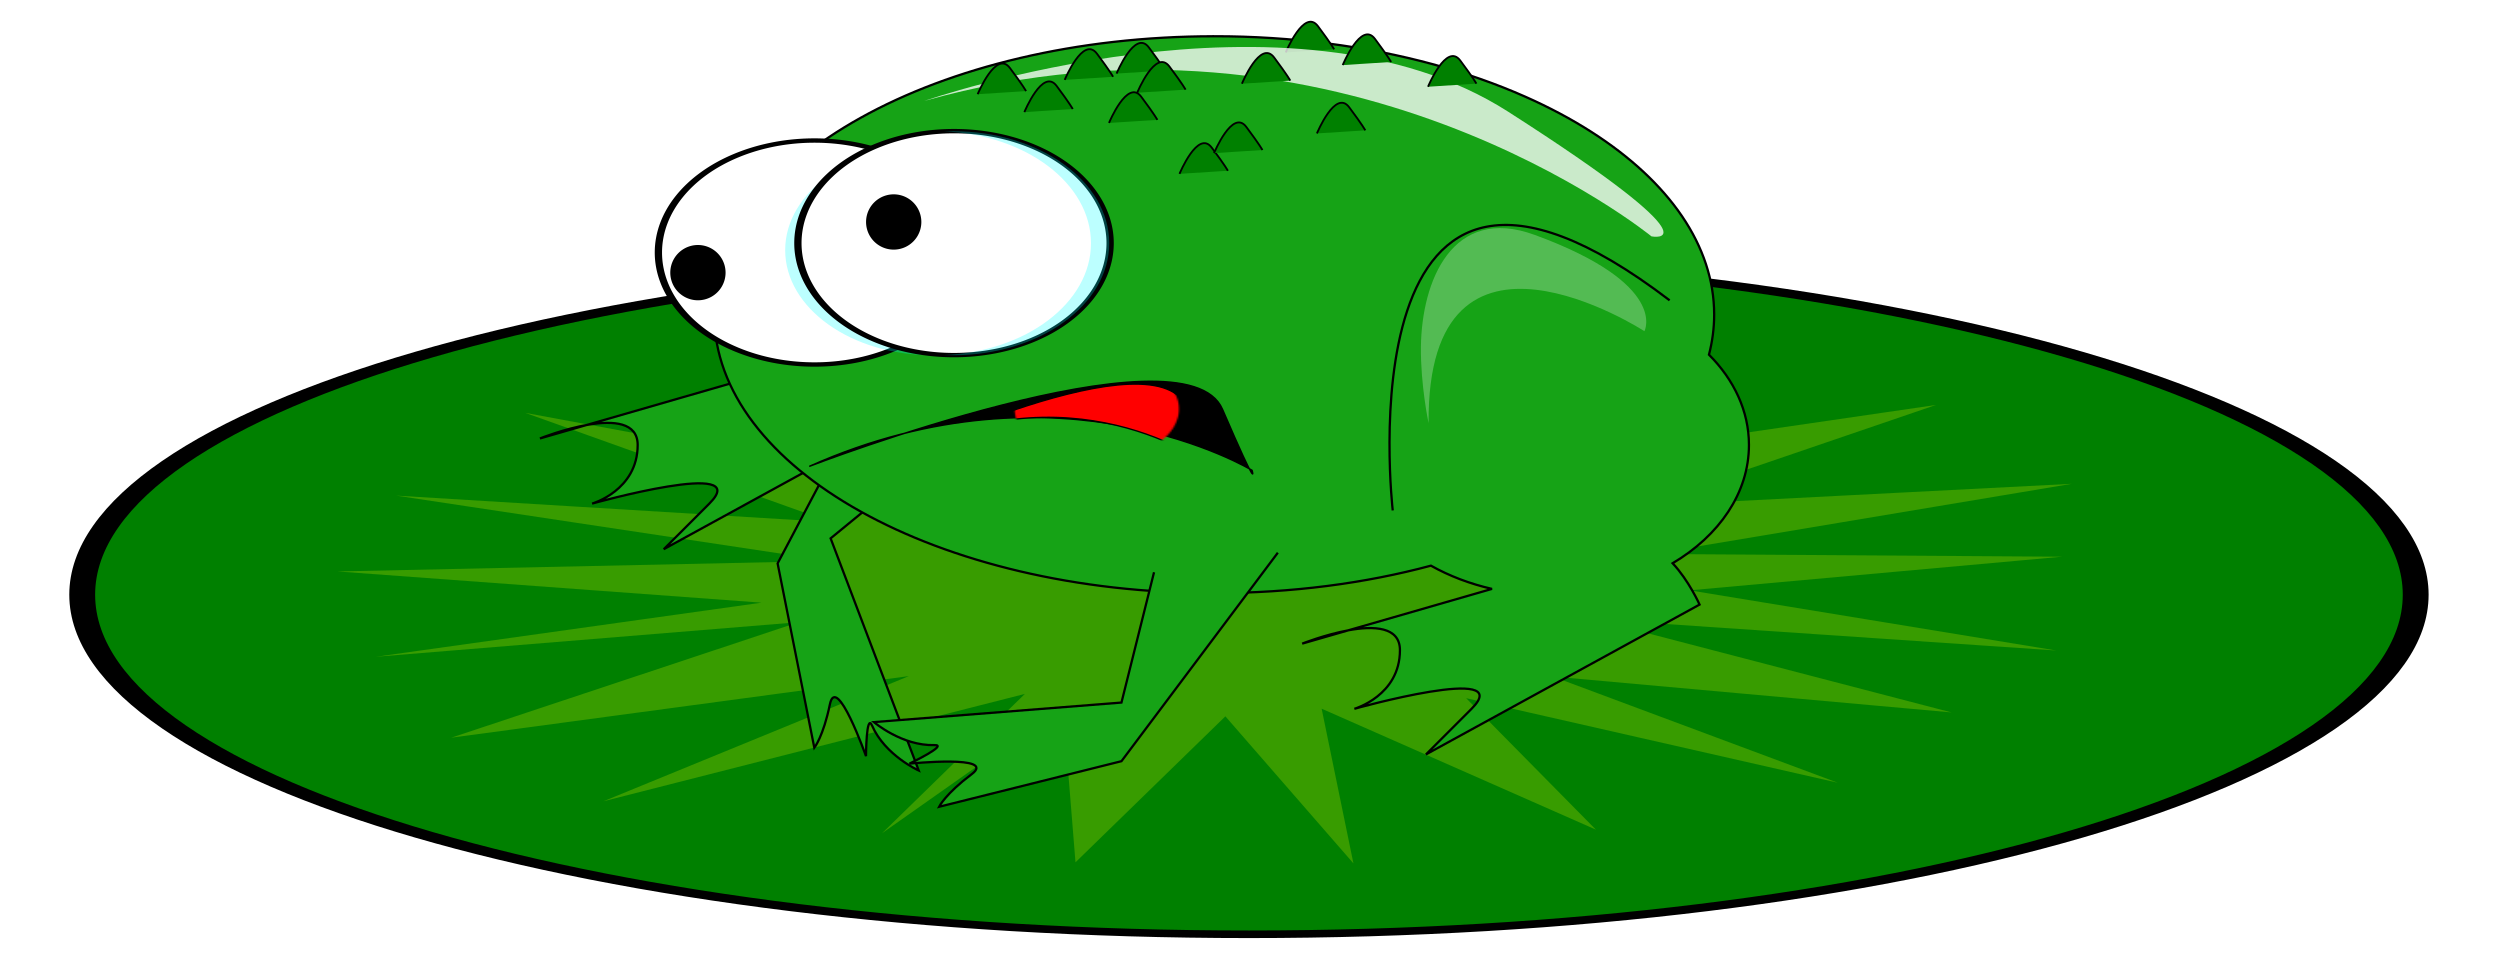 <?xml version="1.0" encoding="UTF-8" standalone="no"?>
<!-- Created with Inkscape (http://www.inkscape.org/) -->
<svg
    xmlns:inkscape="http://www.inkscape.org/namespaces/inkscape"
    xmlns:rdf="http://www.w3.org/1999/02/22-rdf-syntax-ns#"
    xmlns="http://www.w3.org/2000/svg"
    xmlns:cc="http://creativecommons.org/ns#"
    xmlns:dc="http://purl.org/dc/elements/1.1/"
    xmlns:sodipodi="http://sodipodi.sourceforge.net/DTD/sodipodi-0.dtd"
    xmlns:svg="http://www.w3.org/2000/svg"
    xmlns:ns1="http://sozi.baierouge.fr"
    xmlns:xlink="http://www.w3.org/1999/xlink"
    id="svg3018"
    sodipodi:docname="frog_unfinishedsvg.svg"
    viewBox="0 0 1096.4 420.59"
    version="1.1"
    inkscape:version="0.48.0 r9654"
  >
  <defs
      id="defs3020"
    >
    <filter
        id="filter3887"
        height="1.496"
        width="1.116"
        color-interpolation-filters="sRGB"
        y="-.248"
        x="-.058"
        inkscape:collect="always"
      >
      <feGaussianBlur
          id="feGaussianBlur3889"
          stdDeviation="7.859"
          inkscape:collect="always"
      />
    </filter
    >
    <filter
        id="filter3913"
        height="1.188"
        width="1.216"
        color-interpolation-filters="sRGB"
        y="-.094"
        x="-.108"
        inkscape:collect="always"
      >
      <feGaussianBlur
          id="feGaussianBlur3915"
          stdDeviation="3.138"
          inkscape:collect="always"
      />
    </filter
    >
    <filter
        id="filter4991"
        inkscape:collect="always"
        color-interpolation-filters="sRGB"
      >
      <feGaussianBlur
          id="feGaussianBlur4993"
          stdDeviation="8.197"
          inkscape:collect="always"
      />
    </filter
    >
    <filter
        id="filter5283"
        inkscape:collect="always"
        color-interpolation-filters="sRGB"
      >
      <feGaussianBlur
          id="feGaussianBlur5285"
          stdDeviation="5.697"
          inkscape:collect="always"
      />
    </filter
    >
    <filter
        id="filter5324"
        inkscape:collect="always"
      >
      <feGaussianBlur
          id="feGaussianBlur5326"
          stdDeviation="2.257"
          inkscape:collect="always"
      />
    </filter
    >
    <filter
        id="filter5340"
        height="1.221"
        width="1.298"
        y="-.111"
        x="-.149"
        inkscape:collect="always"
      >
      <feGaussianBlur
          id="feGaussianBlur5342"
          stdDeviation="4.247"
          inkscape:collect="always"
      />
    </filter
    >
    <filter
        id="filter5352"
        inkscape:collect="always"
      >
      <feGaussianBlur
          id="feGaussianBlur5354"
          stdDeviation="0.622"
          inkscape:collect="always"
      />
    </filter
    >
    <filter
        id="filter5408"
        inkscape:collect="always"
      >
      <feGaussianBlur
          id="feGaussianBlur5410"
          stdDeviation="3.515"
          inkscape:collect="always"
      />
    </filter
    >
    <filter
        id="filter5444"
        height="1.327"
        width="1.208"
        y="-.164"
        x="-.104"
        inkscape:collect="always"
      >
      <feGaussianBlur
          id="feGaussianBlur5446"
          stdDeviation="0.917"
          inkscape:collect="always"
      />
    </filter
    >
    <filter
        id="filter5460"
        height="1.642"
        width="1.407"
        y="-.321"
        x="-.204"
        inkscape:collect="always"
      >
      <feGaussianBlur
          id="feGaussianBlur5462"
          stdDeviation="1.799"
          inkscape:collect="always"
      />
    </filter
    >
    <filter
        id="filter5464"
        height="1.642"
        width="1.407"
        y="-.321"
        x="-.204"
        inkscape:collect="always"
      >
      <feGaussianBlur
          id="feGaussianBlur5466"
          stdDeviation="1.799"
          inkscape:collect="always"
      />
    </filter
    >
    <filter
        id="filter5468"
        height="1.642"
        width="1.407"
        y="-.321"
        x="-.204"
        inkscape:collect="always"
      >
      <feGaussianBlur
          id="feGaussianBlur5470"
          stdDeviation="1.799"
          inkscape:collect="always"
      />
    </filter
    >
    <filter
        id="filter5504"
        height="1.423"
        width="1.268"
        y="-.211"
        x="-.134"
        inkscape:collect="always"
      >
      <feGaussianBlur
          id="feGaussianBlur5506"
          stdDeviation="1.186"
          inkscape:collect="always"
      />
    </filter
    >
    <filter
        id="filter5508"
        height="1.423"
        width="1.268"
        y="-.211"
        x="-.134"
        inkscape:collect="always"
      >
      <feGaussianBlur
          id="feGaussianBlur5510"
          stdDeviation="1.186"
          inkscape:collect="always"
      />
    </filter
    >
    <filter
        id="filter5512"
        height="1.423"
        width="1.268"
        y="-.211"
        x="-.134"
        inkscape:collect="always"
      >
      <feGaussianBlur
          id="feGaussianBlur5514"
          stdDeviation="1.186"
          inkscape:collect="always"
      />
    </filter
    >
    <filter
        id="filter5516"
        height="1.423"
        width="1.268"
        y="-.211"
        x="-.134"
        inkscape:collect="always"
      >
      <feGaussianBlur
          id="feGaussianBlur5518"
          stdDeviation="1.186"
          inkscape:collect="always"
      />
    </filter
    >
    <filter
        id="filter5532"
        height="1.442"
        width="1.28"
        y="-.221"
        x="-.14"
        inkscape:collect="always"
      >
      <feGaussianBlur
          id="feGaussianBlur5534"
          stdDeviation="1.238"
          inkscape:collect="always"
      />
    </filter
    >
    <filter
        id="filter5544"
        height="1.078"
        width="1.216"
        y="-.039"
        x="-.108"
        inkscape:collect="always"
      >
      <feGaussianBlur
          id="feGaussianBlur5546"
          stdDeviation="3.104"
          inkscape:collect="always"
      />
    </filter
    >
    <filter
        id="filter5554"
        height="1.562"
        width="1.234"
        y="-.281"
        x="-.117"
        inkscape:collect="always"
      >
      <feGaussianBlur
          id="feGaussianBlur5556"
          stdDeviation="13.966"
          inkscape:collect="always"
      />
    </filter
    >
    <mask
        id="mask5562"
        maskUnits="userSpaceOnUse"
      >
      <path
          id="path5564"
          sodipodi:rx="143.44167"
          sodipodi:ry="59.598999"
          style="filter:url(#filter5554);fill:#ff0000"
          sodipodi:type="arc"
          d="m-444.47 348.87a143.44 59.599 0 1 1 -286.88 0 143.44 59.599 0 1 1 286.88 0z"
          transform="matrix(.344 0 0 .414 170.65 170.64)"
          sodipodi:cy="348.87302"
          sodipodi:cx="-587.90875"
      />
    </mask
    >
  </defs
  >
  <sodipodi:namedview
      id="base"
      bordercolor="#666666"
      inkscape:pageshadow="2"
      inkscape:window-y="20"
      fit-margin-left="0"
      pagecolor="#ffffff"
      inkscape:window-height="1024"
      inkscape:window-maximized="0"
      inkscape:zoom="0.7"
      inkscape:window-x="20"
      showgrid="false"
      borderopacity="1.0"
      inkscape:current-layer="layer1"
      inkscape:cx="633.06449"
      inkscape:cy="98.818906"
      fit-margin-top="0"
      fit-margin-right="0"
      fit-margin-bottom="0"
      inkscape:window-width="1680"
      inkscape:pageopacity="0.0"
      inkscape:document-units="px"
  />
  <g
      id="layer1"
      inkscape:label="Layer 1"
      inkscape:groupmode="layer"
      transform="translate(476.8 -515.79)"
    >
    <path
        id="path3806"
        sodipodi:rx="225.71428"
        sodipodi:ry="224.28572"
        style="filter:url(#filter5283);stroke:#000000;stroke-width:5;fill:#008000"
        sodipodi:type="arc"
        d="m-777.14 139.51c0 123.87-101.06 224.29-225.71 224.29-124.66 0-225.71-100.42-225.71-224.29s101.06-224.29 225.71-224.29c124.66 0 225.71 100.42 225.71 224.29z"
        transform="matrix(2.267 0 0 .664 2344.4 683.97)"
        sodipodi:cy="139.50504"
        sodipodi:cx="-1002.8571"
    />
    <path
        id="path4471"
        style="opacity:.465;filter:url(#filter4991);fill:#ffff00"
        sodipodi:type="star"
        sodipodi:sides="21"
        inkscape:transform-center-x="6.747502"
        sodipodi:r1="147.63786"
        sodipodi:r2="73.818932"
        inkscape:transform-center-y="-6.3532697"
        sodipodi:arg1="-0.39321217"
        sodipodi:arg2="-0.24361252"
        transform="matrix(2.598 0 0 .829 2071.6 344.28)"
        inkscape:randomized="0.05"
        sodipodi:cy="514.96106"
        sodipodi:cx="-773.77686"
        inkscape:rounded="0"
        inkscape:flatsided="false"
        d="m-631.15 462.82-70.799 37.134 69.131 1.438-62.867 17.795 61.911 31.841-78.164-16.627 60.475 49.388-67.324-19.005 48.105 56.192-62.731-44.729 21.906 69.552-46.299-63.996 5.367 81.847-21.618-77.8-25.303 77.228-2.132-82.795-30.543 67.461 24.13-73.762-71.162 56.816 51.577-66.239-77.264 32.6 58.669-61.127-71.452 18.32 65.173-28.642-71.592-16.513 82.998-5.572-73.104-34.553 73.444 14.042-51.655-57.835 72.93 42.392-34.778-79.244 50.259 55.63-9.956-64.459 26.815 57.706 9.726-75.046 19.624 78.623 31.206-74.639-10.316 88.622 38.474-58.809-32.377 60.086 76.587-35.043-49.991 53.502z"
    />
    <path
        id="path3814"
        d="m-91.429 665.22-148.57 42.86s42.857-17.143 42.857 2.857-20 25.714-20 25.714 71.429-20 51.429 0l-20 20 120-65.714s-11.429-25.714-25.714-25.714z"
        style="filter:url(#filter5408);stroke:#000000;stroke-width:1px;fill:#16a316"
        inkscape:connector-curvature="0"
    />
    <path
        id="path3831"
        sodipodi:nodetypes="cccscsccc"
        style="filter:url(#filter5544);stroke:#000000;stroke-width:1px;fill:#16a316"
        inkscape:connector-curvature="0"
        d="m-66.963 714.56-45.559 37.333 38.642 101.82s-14.751-6.618-20.471-19.709c-2.548-5.832-2.655 13.407-2.655 13.407s-12.985-36.674-15.852-22.679c-2.866 13.995-6.812 19.02-6.812 19.02l-16.101-80.875 53.362-101.06"
    />
    <path
        id="path3811"
        sodipodi:nodetypes="ssscccscscccscssssssccc"
        style="stroke:#000000;stroke-width:1px;fill:#16a316"
        inkscape:connector-curvature="0"
        d="m55.688 531.69c-121.09 0-219.25 54.654-219.25 122.09 0 67.44 98.16 122.12 219.25 122.12 34.057 0 66.307-4.314 95.062-12.031 7.986 4.483 17.026 7.962 26.781 10.188l-63 18.156c11.096-2.035 22.625-1.652 22.625 8.719 0 20-20 25.719-20 25.719s71.406-20 51.406 0l-20 20 120-65.719s-4.69-10.541-11.812-18.125c20.373-12.071 33.469-30.81 33.469-51.875 0-14.859-6.545-28.568-17.531-39.594 1.484-5.736 2.281-11.598 2.281-17.562 0-15.143-4.95-29.641-13.999-43.02-9.286-13.731-22.888-26.283-39.885-37.146-8.796-5.621-18.501-10.79-28.988-15.434-12.524-5.547-26.162-10.347-40.698-14.28-28.92-7.83-61.399-12.22-95.712-12.22zm58.844 260.53c-10.303 1.889-20.25 5.844-20.25 5.844z"
    />
    <path
        id="path3829"
        d="m29.314 766.76-14.286 57.143-108.57 8.571s12.287 10.509 26.566 10.087c6.362-0.188-10.987 8.13-10.987 8.13s38.706-3.93 27.278 4.641c-11.429 8.571-14.286 14.286-14.286 14.286l80-20 68.571-91.429"
        sodipodi:nodetypes="cccscsccc"
        style="stroke:#000000;stroke-width:1px;fill:#16a316"
        inkscape:connector-curvature="0"
    />
    <path
        id="path3833"
        style="filter:url(#filter5352);stroke:#000000;stroke-width:.655px;fill:#000000"
        inkscape:connector-curvature="0"
        d="m-121.83 720.3s164.68-63.233 181.15-25.03c16.468 38.203 12.975 26.786 12.975 26.786s-83.838-50.938-194.13-1.756z"
    />
    <path
        id="path3026"
        sodipodi:rx="107.14286"
        sodipodi:ry="128.57143"
        style="stroke:#000000;stroke-width:5;fill:#ffffff"
        sodipodi:type="arc"
        d="m-797.14 409.51a107.14 128.57 0 1 1 -214.29 0 107.14 128.57 0 1 1 214.29 0z"
        transform="matrix(.639 0 0 .382 458.25 470.1)"
        sodipodi:cy="409.50504"
        sodipodi:cx="-904.28571"
    />
    <path
        id="path5302"
        d="m-67.861 579.39c-35.675 0-64.589 20.637-64.589 46.095s28.914 46.095 64.589 46.095c1.266 0 2.529-0.037 3.777-0.088-33.92-1.393-60.812-21.452-60.812-46.007s26.892-44.613 60.812-46.007c-1.248-0.051-2.511-0.088-3.777-0.088z"
        style="opacity:.514;filter:url(#filter5340);fill:#00ffff"
        inkscape:connector-curvature="0"
    />
    <path
        id="path3798"
        sodipodi:rx="107.14286"
        sodipodi:ry="128.57143"
        style="stroke:#000000;stroke-width:5;fill:#ffffff"
        sodipodi:type="arc"
        d="m-797.14 409.51a107.14 128.57 0 1 1 -214.29 0 107.14 128.57 0 1 1 214.29 0z"
        transform="matrix(.639 0 0 .382 519.43 465.98)"
        sodipodi:cy="409.50504"
        sodipodi:cx="-904.28571"
    />
    <path
        id="path3843"
        style="stroke:#000000;stroke-width:1px;fill:none"
        inkscape:connector-curvature="0"
        d="m134 739.65s-23.571-202.86 121.43-92.143"
    />
    <path
        id="use4446"
        d="m87.082 538.78s8.081-19.602 14.142-11.491c6.061 8.111 7.071 10.139 7.071 10.139"
        style="filter:url(#filter5444);stroke:#000000;stroke-width:.818px;fill:#008000"
        inkscape:connector-curvature="0"
    />
    <path
        id="path3869"
        style="opacity:.877;filter:url(#filter3887);fill:#ffffff"
        d="m-71.429 225.22s160.83-51.429 256 4.286c95.176 55.714 62.896 50 62.896 50s-135.97-101.43-318.9-54.286z"
        sodipodi:nodetypes="cscc"
        inkscape:connector-curvature="0"
        transform="matrix(1 0 0 1.094 0 313.67)"
    />
    <path
        id="path3891"
        style="opacity:.513;filter:url(#filter3913);fill:#ffffff"
        d="m156.95 361.55s-2.679-16.788-2.536-33.692c0.243-28.775 10.297-62.748 37.67-49.383 44.587 21.769 36.302 42.469 36.302 42.469s-72.037-62.274-71.436 40.606z"
        sodipodi:nodetypes="csscc"
        inkscape:connector-curvature="0"
        transform="matrix(1.325 0 0 .994 -58.237 342.01)"
    />
    <path
        id="use4432"
        d="m-48.036 557.1s8.081-19.602 14.142-11.491c6.061 8.111 7.071 10.139 7.071 10.139"
        style="filter:url(#filter5468);stroke:#000000;stroke-width:.818px;fill:#008000"
        inkscape:connector-curvature="0"
    />
    <path
        id="use4434"
        d="m-27.553 564.96s8.081-19.602 14.142-11.491c6.061 8.111 7.071 10.139 7.071 10.139"
        style="filter:url(#filter5516);stroke:#000000;stroke-width:.818px;fill:#008000"
        inkscape:connector-curvature="0"
    />
    <path
        id="use4436"
        d="m12.885 548.06s8.081-19.602 14.142-11.491c6.061 8.111 7.071 10.139 7.071 10.139"
        style="filter:url(#filter5460);stroke:#000000;stroke-width:.818px;fill:#008000"
        inkscape:connector-curvature="0"
    />
    <path
        id="use4438"
        d="m-9.863 550.82s8.081-19.602 14.142-11.491c6.061 8.111 7.071 10.139 7.071 10.139"
        style="filter:url(#filter5464);stroke:#000000;stroke-width:.818px;fill:#008000"
        inkscape:connector-curvature="0"
    />
    <path
        id="use4440"
        d="m21.935 556.46s8.081-19.602 14.142-11.491c6.061 8.111 7.071 10.139 7.071 10.139"
        style="filter:url(#filter5512);stroke:#000000;stroke-width:.818px;fill:#008000"
        inkscape:connector-curvature="0"
    />
    <path
        id="use4442"
        d="m9.562 569.71s8.081-19.602 14.142-11.491c6.061 8.111 7.071 10.139 7.071 10.139"
        style="stroke:#000000;stroke-width:.818px;fill:#008000"
        inkscape:connector-curvature="0"
    />
    <path
        id="use4444"
        d="m40.485 592.03s8.081-19.602 14.142-11.491c6.061 8.111 7.071 10.139 7.071 10.139"
        style="stroke:#000000;stroke-width:.818px;fill:#008000"
        inkscape:connector-curvature="0"
    />
    <path
        id="use4450"
        d="m67.853 552.5s8.081-19.602 14.142-11.491c6.061 8.111 7.071 10.139 7.071 10.139"
        style="filter:url(#filter5508);stroke:#000000;stroke-width:.818px;fill:#008000"
        inkscape:connector-curvature="0"
    />
    <path
        id="use4456"
        d="m112.06 544.33s8.081-19.602 14.142-11.491c6.061 8.111 7.071 10.139 7.071 10.139"
        style="filter:url(#filter5532);stroke:#000000;stroke-width:.818px;fill:#008000"
        inkscape:connector-curvature="0"
    />
    <path
        id="use4460"
        d="m100.75 574.31s8.081-19.602 14.142-11.491c6.061 8.111 7.071 10.139 7.071 10.139"
        style="stroke:#000000;stroke-width:.818px;fill:#008000"
        inkscape:connector-curvature="0"
    />
    <path
        id="use4464"
        d="m149.47 553.83s8.081-19.602 14.142-11.491c6.061 8.111 7.071 10.139 7.071 10.139"
        style="filter:url(#filter5504);stroke:#000000;stroke-width:.818px;fill:#008000"
        inkscape:connector-curvature="0"
    />
    <path
        id="use4482"
        d="m55.637 582.94s8.081-19.602 14.142-11.491c6.061 8.111 7.071 10.139 7.071 10.139"
        style="stroke:#000000;stroke-width:.818px;fill:#008000"
        inkscape:connector-curvature="0"
    />
    <path
        id="path5291"
        sodipodi:rx="12.121831"
        sodipodi:ry="12.121831"
        style="fill:#000000"
        sodipodi:type="arc"
        d="m35.355-156.2a12.122 12.122 0 1 1 -24.244 0 12.122 12.122 0 1 1 24.244 0z"
        transform="translate(-193.95 791.56)"
        sodipodi:cy="-156.20326"
        sodipodi:cx="23.233509"
    />
    <path
        id="path5295"
        sodipodi:rx="12.121831"
        sodipodi:ry="12.121831"
        style="fill:#000000"
        sodipodi:type="arc"
        d="m35.355-156.2a12.122 12.122 0 1 1 -24.244 0 12.122 12.122 0 1 1 24.244 0z"
        transform="translate(-108.09 769.34)"
        sodipodi:cy="-156.20326"
        sodipodi:cx="23.233509"
    />
    <path
        id="path5297"
        style="opacity:.514;filter:url(#filter5324);fill:#00ffff"
        inkscape:connector-curvature="0"
        d="m-58.749 573.33c37.784 0 68.406 21.994 68.406 49.125s-30.623 49.125-68.406 49.125c-1.34 0-2.679-0.039-4-0.094 35.925-1.485 64.406-22.862 64.406-49.031s-28.481-47.547-64.406-49.031c1.321-0.055 2.66-0.094 4-0.094z"
    />
    <path
        id="path5558"
        style="stroke:#000000;stroke-width:.655px;fill:#ff0000"
        d="m-158.2 340.48s164.68-63.233 181.15-25.03c16.468 38.203 12.975 26.786 12.975 26.786s-83.838-50.938-194.13-1.756z"
        mask="url(#mask5562)"
        transform="matrix(.73 0 0 .917 27.272 406.22)"
        inkscape:connector-curvature="0"
    />
  </g
  >
</svg
>
